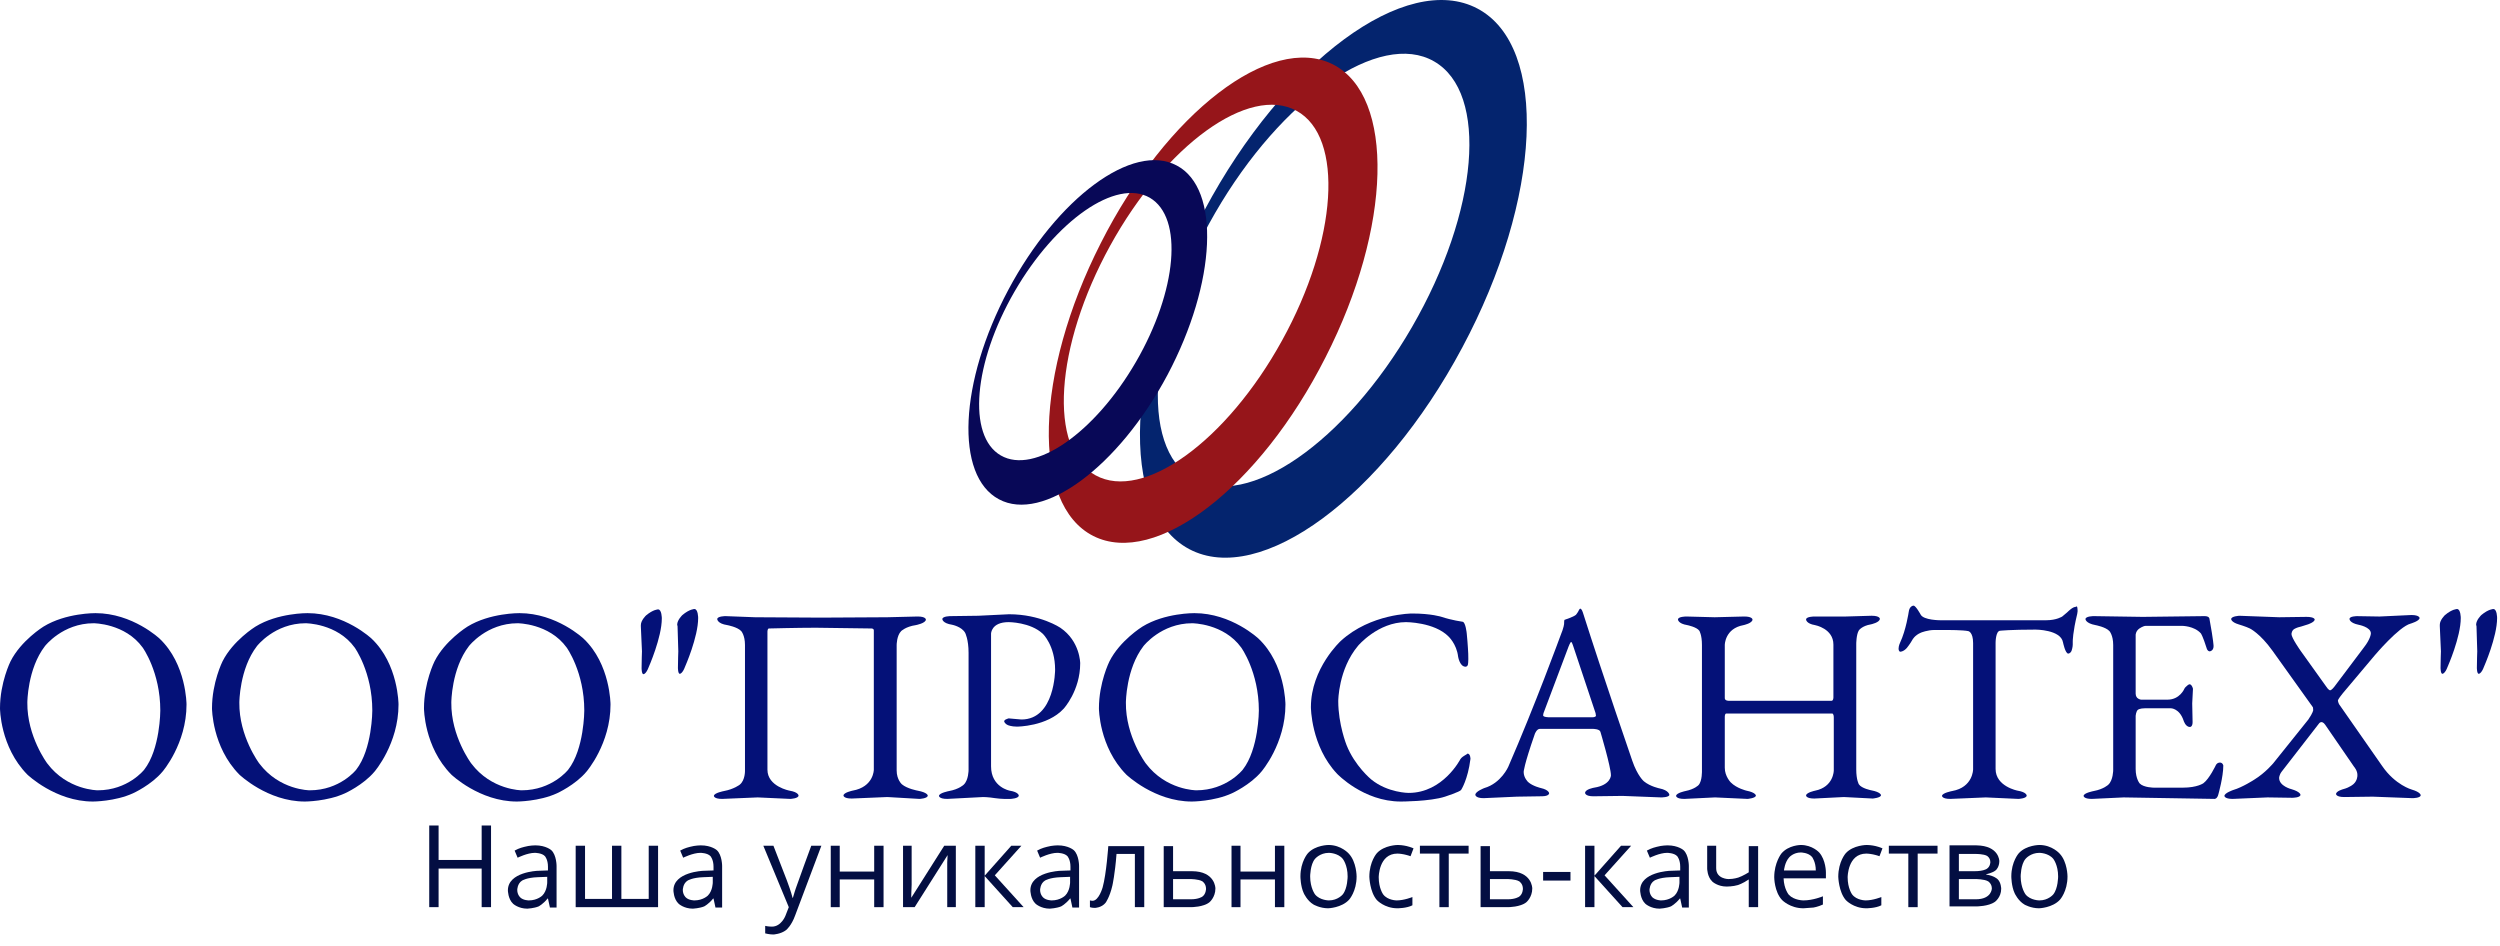<svg width="140" height="53" viewBox="0 0 140 53" fill="none" xmlns="http://www.w3.org/2000/svg">
<path d="M0 39.663C0 38.216 0.587 37.041 0.587 37.041C1.175 35.867 2.433 35.091 2.433 35.091C3.692 34.315 5.349 34.336 5.349 34.336C7.425 34.336 8.935 35.762 8.935 35.762C10.445 37.188 10.445 39.454 10.445 39.454C10.445 41.656 9.103 43.208 9.103 43.208C8.474 43.963 7.446 44.425 7.446 44.425C6.439 44.886 5.202 44.886 5.202 44.886C3.104 44.886 1.531 43.376 1.531 43.376C-2.0003e-07 41.824 0 39.663 0 39.663ZM8.977 39.789C8.977 37.629 7.991 36.265 7.991 36.265C7.006 34.902 5.244 34.902 5.244 34.902C3.503 34.902 2.517 36.181 2.517 36.181C1.531 37.461 1.531 39.349 1.531 39.349C1.51 41.236 2.643 42.747 2.643 42.747C3.775 44.257 5.474 44.257 5.474 44.257C7.173 44.257 8.075 43.103 8.075 43.103C8.977 41.95 8.977 39.789 8.977 39.789Z" fill="#041178"/>
<path d="M11.872 39.663C11.872 38.216 12.459 37.041 12.459 37.041C13.046 35.867 14.305 35.091 14.305 35.091C15.563 34.315 17.22 34.336 17.22 34.336C19.297 34.336 20.807 35.762 20.807 35.762C22.317 37.188 22.317 39.454 22.317 39.454C22.317 41.656 20.975 43.208 20.975 43.208C20.345 43.963 19.318 44.425 19.318 44.425C18.311 44.886 17.073 44.886 17.073 44.886C14.976 44.886 13.403 43.376 13.403 43.376C11.872 41.824 11.872 39.663 11.872 39.663ZM20.849 39.789C20.849 37.629 19.863 36.265 19.863 36.265C18.877 34.902 17.115 34.902 17.115 34.902C15.374 34.902 14.389 36.181 14.389 36.181C13.403 37.461 13.403 39.349 13.403 39.349C13.382 41.236 14.514 42.747 14.514 42.747C15.647 44.257 17.346 44.257 17.346 44.257C19.045 44.257 19.947 43.103 19.947 43.103C20.849 41.95 20.849 39.789 20.849 39.789Z" fill="#041178"/>
<path d="M23.743 39.663C23.743 38.216 24.331 37.041 24.331 37.041C24.918 35.867 26.176 35.091 26.176 35.091C27.435 34.315 29.092 34.336 29.092 34.336C31.168 34.336 32.678 35.762 32.678 35.762C34.189 37.188 34.189 39.454 34.189 39.454C34.189 41.656 32.846 43.208 32.846 43.208C32.217 43.963 31.189 44.425 31.189 44.425C30.183 44.886 28.945 44.886 28.945 44.886C26.848 44.886 25.274 43.376 25.274 43.376C23.743 41.824 23.743 39.663 23.743 39.663ZM32.72 39.789C32.72 37.629 31.735 36.265 31.735 36.265C30.749 34.902 28.987 34.902 28.987 34.902C27.246 34.902 26.26 36.181 26.26 36.181C25.274 37.461 25.274 39.349 25.274 39.349C25.253 41.236 26.386 42.747 26.386 42.747C27.519 44.257 29.218 44.257 29.218 44.257C30.917 44.257 31.819 43.103 31.819 43.103C32.72 41.95 32.72 39.789 32.72 39.789Z" fill="#041178"/>
<path d="M35.95 36.475L35.888 35.091V35.007C35.888 34.734 36.181 34.462 36.181 34.462C36.58 34.126 36.852 34.126 36.852 34.126C37.062 34.126 37.062 34.629 37.062 34.629C37.062 35.699 36.328 37.356 36.328 37.356C36.181 37.755 36.034 37.755 36.034 37.755C35.929 37.755 35.929 37.419 35.929 37.419C35.929 37.041 35.95 36.475 35.95 36.475ZM37.985 36.475L37.943 35.07L37.922 34.986C37.922 34.713 38.216 34.441 38.216 34.441C38.614 34.105 38.887 34.105 38.887 34.105C39.097 34.105 39.097 34.608 39.097 34.608C39.097 35.678 38.363 37.335 38.363 37.335C38.216 37.734 38.069 37.734 38.069 37.734C37.964 37.734 37.964 37.398 37.964 37.398C37.964 37.041 37.985 36.475 37.985 36.475Z" fill="#041178"/>
<path d="M49.689 44.634L47.696 44.718C47.235 44.718 47.235 44.55 47.235 44.55C47.235 44.382 47.738 44.277 47.738 44.277C48.934 44.068 48.934 43.103 48.934 43.103V35.3C48.934 35.195 48.808 35.195 48.808 35.195L45.683 35.153C44.634 35.153 43.061 35.195 43.061 35.195C42.977 35.195 42.977 35.363 42.977 35.363V43.103C42.977 44.047 44.215 44.277 44.215 44.277C44.718 44.361 44.718 44.55 44.718 44.55C44.718 44.718 44.257 44.739 44.257 44.739L42.432 44.655L40.439 44.739C39.978 44.739 39.978 44.571 39.978 44.571C39.978 44.403 40.544 44.298 40.544 44.298C41.11 44.193 41.425 43.942 41.425 43.942C41.739 43.69 41.719 43.145 41.719 43.145V36.118C41.719 35.573 41.509 35.342 41.509 35.342C41.299 35.111 40.733 35.007 40.733 35.007C40.166 34.923 40.166 34.671 40.166 34.671C40.166 34.503 40.628 34.503 40.628 34.503L42.285 34.566L45.976 34.587C46.794 34.587 49.689 34.566 49.689 34.566L51.388 34.524C51.849 34.524 51.849 34.692 51.849 34.692C51.849 34.902 51.283 35.007 51.283 35.007C50.717 35.09 50.465 35.342 50.465 35.342C50.213 35.594 50.213 36.118 50.213 36.118V43.145C50.213 43.669 50.507 43.921 50.507 43.921C50.801 44.172 51.388 44.277 51.388 44.277C51.954 44.382 51.954 44.55 51.954 44.55C51.954 44.718 51.493 44.739 51.493 44.739L49.689 44.634Z" fill="#041178"/>
<path d="M54.786 34.482L56.506 34.398C58.267 34.398 59.379 35.154 59.379 35.154C60.491 35.909 60.491 37.146 60.491 37.146C60.491 38.677 59.568 39.684 59.568 39.684C58.645 40.691 56.946 40.691 56.946 40.691C56.632 40.691 56.443 40.607 56.443 40.607C56.254 40.523 56.233 40.397 56.233 40.397C56.233 40.334 56.317 40.292 56.317 40.292C56.401 40.25 56.485 40.229 56.485 40.229L56.715 40.25C56.946 40.271 57.198 40.292 57.198 40.292C59.086 40.292 59.086 37.503 59.086 37.503C59.086 36.139 58.393 35.489 58.393 35.489C57.701 34.839 56.485 34.839 56.485 34.839C55.499 34.839 55.499 35.489 55.499 35.489V42.914C55.499 44.089 56.548 44.278 56.548 44.278C57.051 44.361 57.051 44.55 57.051 44.55C57.051 44.718 56.59 44.739 56.59 44.739C56.128 44.76 55.73 44.697 55.73 44.697C55.331 44.634 55.058 44.634 55.058 44.634L53.045 44.739C52.583 44.739 52.583 44.571 52.583 44.571C52.583 44.403 53.15 44.298 53.15 44.298C53.716 44.194 53.968 43.942 53.968 43.942C54.24 43.69 54.24 43.124 54.24 43.124V36.559C54.24 35.804 54.052 35.447 54.052 35.447C53.863 35.091 53.318 34.986 53.318 34.986C52.772 34.902 52.772 34.671 52.772 34.671C52.772 34.503 53.234 34.503 53.234 34.503L54.786 34.482Z" fill="#041178"/>
<path d="M61.54 39.663C61.54 38.216 62.127 37.041 62.127 37.041C62.714 35.867 63.973 35.091 63.973 35.091C65.231 34.315 66.888 34.336 66.888 34.336C68.965 34.336 70.475 35.762 70.475 35.762C71.985 37.188 71.985 39.454 71.985 39.454C71.985 41.656 70.642 43.208 70.642 43.208C70.013 43.963 68.986 44.425 68.986 44.425C67.979 44.886 66.741 44.886 66.741 44.886C64.644 44.886 63.071 43.376 63.071 43.376C61.54 41.824 61.54 39.663 61.54 39.663ZM70.496 39.789C70.496 37.629 69.51 36.265 69.51 36.265C68.524 34.902 66.762 34.902 66.762 34.902C65.021 34.902 64.035 36.181 64.035 36.181C63.05 37.461 63.05 39.349 63.05 39.349C63.029 41.236 64.161 42.747 64.161 42.747C65.294 44.257 66.993 44.257 66.993 44.257C68.692 44.257 69.594 43.103 69.594 43.103C70.496 41.95 70.496 39.789 70.496 39.789Z" fill="#041178"/>
<path d="M82.346 42.495C82.2 43.669 81.822 44.236 81.822 44.236C81.759 44.34 80.92 44.613 80.92 44.613C80.081 44.886 78.445 44.886 78.445 44.886C76.348 44.886 74.879 43.334 74.879 43.334C73.411 41.782 73.411 39.6 73.411 39.6C73.411 37.419 75.089 35.888 75.089 35.888C76.767 34.356 79.074 34.356 79.074 34.356C80.165 34.356 80.731 34.545 80.731 34.545C81.298 34.734 81.906 34.818 81.906 34.818C82.074 34.839 82.137 35.468 82.137 35.468C82.2 36.097 82.221 36.601 82.221 36.601C82.241 37.104 82.2 37.23 82.2 37.23C82.157 37.356 82.053 37.335 82.053 37.335C81.738 37.314 81.654 36.769 81.654 36.769C81.57 36.055 81.109 35.636 81.109 35.636C80.312 34.839 78.739 34.839 78.739 34.839C77.166 34.839 76.054 36.16 76.054 36.16C74.942 37.482 74.942 39.264 74.942 39.264C74.942 40.565 75.404 41.718 75.404 41.718C75.865 42.893 76.788 43.648 76.788 43.648C77.711 44.403 78.885 44.403 78.885 44.403C80.815 44.403 81.78 42.516 81.78 42.516C81.843 42.411 81.99 42.327 81.99 42.327C82.137 42.243 82.158 42.222 82.158 42.222C82.178 42.201 82.178 42.201 82.178 42.201C82.346 42.201 82.346 42.495 82.346 42.495Z" fill="#041178"/>
<path d="M87.842 36.202L86.436 39.936C86.415 40.02 86.415 40.062 86.415 40.062C86.415 40.167 86.751 40.167 86.751 40.167H89.163C89.373 40.167 89.373 40.083 89.373 40.083C89.373 40.062 89.352 39.936 89.352 39.936L88.114 36.223C88.031 35.951 87.989 35.951 87.989 35.951C87.947 35.93 87.842 36.202 87.842 36.202ZM84.947 44.613L83.081 44.697C82.619 44.697 82.619 44.508 82.619 44.508C82.619 44.32 83.122 44.131 83.122 44.131C84.066 43.858 84.465 42.935 84.465 42.935C85.954 39.516 87.38 35.615 87.38 35.615C87.59 35.112 87.59 34.923 87.59 34.923C87.59 34.734 87.611 34.713 87.611 34.713C88.177 34.525 88.261 34.42 88.261 34.42C88.345 34.315 88.387 34.231 88.387 34.231C88.45 34.084 88.492 34.084 88.492 34.084C88.576 34.084 88.639 34.294 88.639 34.294C89.792 37.922 91.407 42.6 91.407 42.6C91.701 43.46 92.058 43.753 92.058 43.753C92.414 44.047 92.939 44.152 92.939 44.152C93.463 44.257 93.484 44.508 93.484 44.508C93.484 44.655 93.022 44.655 93.022 44.655L90.862 44.571L89.226 44.592C88.765 44.592 88.765 44.404 88.765 44.404C88.765 44.194 89.268 44.11 89.268 44.11C90.212 43.963 90.212 43.418 90.212 43.418C90.212 42.956 89.624 40.985 89.624 40.985C89.583 40.817 89.205 40.817 89.205 40.817H86.227C86.059 40.817 85.954 41.09 85.954 41.09C85.325 42.893 85.325 43.229 85.325 43.229C85.325 43.565 85.576 43.795 85.576 43.795C85.828 44.026 86.29 44.131 86.29 44.131C86.751 44.236 86.751 44.425 86.751 44.425C86.73 44.613 86.29 44.592 86.29 44.592L84.947 44.613Z" fill="#041178"/>
<path d="M103.384 34.524L104.81 34.482C105.272 34.482 105.272 34.65 105.272 34.65C105.272 34.86 104.768 34.965 104.768 34.965C104.265 35.049 104.097 35.3 104.097 35.3C103.95 35.531 103.95 36.056 103.95 36.056V43.082C103.95 43.69 104.097 43.921 104.097 43.921C104.244 44.152 104.789 44.257 104.789 44.257C105.335 44.361 105.335 44.529 105.335 44.529C105.335 44.676 104.873 44.718 104.873 44.718L103.258 44.634L101.601 44.718C101.14 44.718 101.14 44.55 101.14 44.55C101.14 44.382 101.643 44.278 101.643 44.278C102.692 44.068 102.692 43.145 102.692 43.145V40.188C102.692 39.957 102.608 39.957 102.608 39.957H96.672C96.588 39.957 96.588 40.125 96.588 40.125V42.998C96.588 43.48 96.924 43.816 96.924 43.816C97.259 44.152 97.805 44.278 97.805 44.278C98.329 44.382 98.329 44.55 98.329 44.55C98.329 44.697 97.868 44.739 97.868 44.739L96.043 44.655L94.323 44.739C93.862 44.739 93.862 44.571 93.862 44.571C93.862 44.403 94.386 44.298 94.386 44.298C94.91 44.194 95.12 43.963 95.12 43.963C95.33 43.732 95.309 43.145 95.309 43.145V36.118C95.309 35.552 95.162 35.321 95.162 35.321C95.015 35.112 94.491 35.007 94.491 35.007C93.966 34.923 93.966 34.692 93.966 34.692C93.966 34.524 94.428 34.524 94.428 34.524L96.022 34.566L97.679 34.524C98.14 34.524 98.14 34.692 98.14 34.692C98.14 34.902 97.637 35.007 97.637 35.007C96.588 35.196 96.588 36.118 96.588 36.118V39.097C96.588 39.244 96.798 39.244 96.798 39.244H102.566C102.671 39.244 102.671 39.055 102.671 39.055V36.097C102.671 35.196 101.643 35.007 101.643 35.007C101.14 34.923 101.14 34.692 101.14 34.692C101.14 34.524 101.601 34.524 101.601 34.524H103.384Z" fill="#041178"/>
<path d="M116.346 34.231L116.325 34.377C116.074 35.405 116.074 35.909 116.074 35.909V36.097C116.074 36.244 116.011 36.433 116.011 36.433C115.948 36.601 115.822 36.601 115.822 36.601C115.654 36.601 115.528 35.971 115.528 35.971C115.402 35.258 113.997 35.258 113.997 35.258C112.571 35.258 112.004 35.321 112.004 35.321C111.753 35.342 111.753 35.992 111.753 35.992V43.061C111.753 44.047 112.99 44.278 112.99 44.278C113.494 44.361 113.494 44.55 113.494 44.55C113.494 44.718 113.032 44.739 113.032 44.739L111.207 44.655L109.215 44.739C108.753 44.739 108.753 44.571 108.753 44.571C108.753 44.403 109.32 44.298 109.32 44.298C110.494 44.089 110.494 43.082 110.494 43.082V36.014C110.494 35.384 110.222 35.342 110.222 35.342C109.928 35.279 109.068 35.279 109.068 35.279H108.334C107.935 35.279 107.579 35.426 107.579 35.426C107.222 35.573 107.096 35.825 107.096 35.825C106.971 36.055 106.782 36.286 106.782 36.286C106.593 36.496 106.425 36.496 106.425 36.496C106.32 36.496 106.32 36.328 106.32 36.328C106.32 36.16 106.404 35.992 106.404 35.992C106.74 35.279 106.887 34.273 106.887 34.273C106.929 33.916 107.159 33.916 107.159 33.916C107.285 33.916 107.558 34.419 107.558 34.419C107.726 34.734 108.649 34.734 108.649 34.734H114.584C115.172 34.734 115.486 34.524 115.486 34.524C115.591 34.44 115.759 34.294 115.759 34.294C115.906 34.147 116.032 34.063 116.032 34.063C116.157 33.979 116.262 33.979 116.262 33.979C116.346 33.853 116.346 34.231 116.346 34.231Z" fill="#041178"/>
<path d="M122.764 39.39L122.785 40.439C122.785 40.712 122.639 40.712 122.639 40.712C122.387 40.712 122.282 40.355 122.282 40.355C122.051 39.663 121.569 39.663 121.569 39.663H120.122C119.828 39.663 119.723 39.747 119.723 39.747C119.618 39.831 119.597 40.082 119.597 40.082V43.061C119.597 43.627 119.828 43.879 119.828 43.879C120.059 44.109 120.625 44.109 120.625 44.109H122.24C123.058 44.109 123.394 43.858 123.394 43.858C123.729 43.606 124.086 42.851 124.086 42.851C124.17 42.683 124.337 42.704 124.337 42.704C124.484 42.725 124.505 42.872 124.505 42.872C124.505 43.501 124.233 44.466 124.233 44.466C124.17 44.739 124.023 44.739 124.023 44.739L118.926 44.655L117.143 44.739C116.682 44.739 116.682 44.571 116.682 44.571C116.682 44.403 117.248 44.298 117.248 44.298C117.814 44.193 118.066 43.942 118.066 43.942C118.339 43.69 118.339 43.124 118.339 43.124V36.118C118.339 35.573 118.129 35.342 118.129 35.342C117.919 35.111 117.353 35.007 117.353 35.007C116.787 34.902 116.787 34.671 116.787 34.671C116.787 34.503 117.248 34.503 117.248 34.503L119.996 34.545L123.457 34.503C123.729 34.503 123.729 34.65 123.729 34.65C123.96 35.908 123.96 36.181 123.96 36.181C123.96 36.454 123.75 36.475 123.75 36.475C123.624 36.475 123.582 36.328 123.582 36.328C123.352 35.594 123.247 35.468 123.247 35.468C122.869 35.048 122.198 35.048 122.198 35.048H120.164C120.017 35.048 119.807 35.195 119.807 35.195C119.597 35.342 119.597 35.552 119.597 35.552V38.845C119.597 38.992 119.681 39.076 119.681 39.076C119.765 39.16 119.891 39.181 119.891 39.181H121.38C122.072 39.181 122.324 38.572 122.324 38.572C122.345 38.509 122.45 38.425 122.45 38.425C122.534 38.342 122.597 38.321 122.597 38.321C122.66 38.3 122.722 38.383 122.722 38.383C122.785 38.467 122.806 38.572 122.806 38.572L122.764 39.39Z" fill="#041178"/>
<path d="M131.993 34.504L133.252 34.525L135.035 34.441C135.496 34.441 135.496 34.608 135.496 34.608C135.496 34.776 134.993 34.923 134.993 34.923C134.342 35.091 132.979 36.706 132.979 36.706L131.196 38.824C130.924 39.16 130.924 39.223 130.924 39.223C130.924 39.307 130.986 39.433 130.986 39.433L133.399 42.893C134.133 43.963 135.056 44.215 135.056 44.215C135.559 44.362 135.559 44.529 135.559 44.529C135.559 44.697 135.097 44.697 135.097 44.697L132.874 44.613L131.28 44.634C130.819 44.634 130.819 44.467 130.819 44.467C130.819 44.299 131.217 44.194 131.217 44.194C131.616 44.089 131.804 43.9 131.804 43.9C132.014 43.712 132.014 43.439 132.014 43.439C132.035 43.166 131.825 42.935 131.825 42.935L130.21 40.586C130.022 40.314 129.875 40.502 129.875 40.502L127.777 43.208C127.631 43.397 127.631 43.565 127.631 43.565C127.631 44.026 128.323 44.194 128.323 44.194C128.826 44.341 128.826 44.508 128.826 44.508C128.826 44.676 128.365 44.676 128.365 44.676L126.98 44.655L125.03 44.739C124.568 44.739 124.568 44.571 124.568 44.571C124.568 44.404 125.072 44.236 125.072 44.236C125.575 44.089 126.225 43.669 126.225 43.669C126.875 43.271 127.316 42.726 127.316 42.726L129.267 40.293C129.539 39.894 129.539 39.768 129.539 39.768C129.539 39.621 129.518 39.6 129.518 39.6L127.253 36.433C126.561 35.468 125.995 35.196 125.995 35.196C125.785 35.091 125.365 34.965 125.365 34.965C124.946 34.839 124.946 34.671 124.946 34.671C124.946 34.504 125.407 34.483 125.407 34.483L127.631 34.566L129.162 34.545C129.623 34.545 129.623 34.692 129.623 34.692C129.623 34.839 129.246 34.965 129.246 34.965C128.868 35.091 128.763 35.112 128.763 35.112C128.658 35.133 128.532 35.196 128.532 35.196C128.323 35.28 128.323 35.51 128.323 35.51C128.323 35.72 128.826 36.433 128.826 36.433L130.252 38.426C130.399 38.657 130.483 38.657 130.483 38.657C130.567 38.657 130.714 38.468 130.714 38.468L132.371 36.266C132.769 35.762 132.769 35.468 132.769 35.468C132.769 35.112 132.077 34.986 132.077 34.986C131.574 34.881 131.574 34.671 131.574 34.671C131.553 34.504 131.993 34.504 131.993 34.504Z" fill="#041178"/>
<path d="M136.692 36.475L136.629 35.07V34.986C136.629 34.713 136.922 34.441 136.922 34.441C137.321 34.105 137.594 34.105 137.594 34.105C137.803 34.105 137.803 34.608 137.803 34.608C137.803 35.678 137.069 37.335 137.069 37.335C136.922 37.734 136.775 37.734 136.775 37.734C136.671 37.734 136.671 37.398 136.671 37.398C136.671 37.041 136.692 36.475 136.692 36.475ZM138.726 36.475L138.684 35.07L138.663 34.986C138.663 34.713 138.957 34.441 138.957 34.441C139.355 34.105 139.628 34.105 139.628 34.105C139.838 34.105 139.838 34.608 139.838 34.608C139.838 35.678 139.104 37.335 139.104 37.335C138.957 37.734 138.81 37.734 138.81 37.734C138.705 37.734 138.705 37.398 138.705 37.398C138.705 37.041 138.726 36.475 138.726 36.475Z" fill="#041178"/>
<path d="M27.498 50.8H26.973V48.64H24.561V50.8H24.037V46.228H24.561V48.158H26.973V46.228H27.498V50.8Z" fill="#030E42"/>
<path d="M29.616 50.423C30.099 50.423 30.371 50.15 30.371 50.15C30.644 49.878 30.644 49.416 30.644 49.416V49.102L30.12 49.123C29.49 49.144 29.239 49.312 29.239 49.312C28.966 49.479 28.966 49.836 28.966 49.836C28.966 50.108 29.134 50.255 29.134 50.255C29.302 50.423 29.616 50.423 29.616 50.423ZM30.791 50.801L30.686 50.318H30.665C30.413 50.633 30.162 50.759 30.162 50.759C29.91 50.864 29.532 50.885 29.532 50.885C29.029 50.885 28.735 50.612 28.735 50.612C28.442 50.339 28.442 49.857 28.442 49.857C28.442 48.829 30.099 48.766 30.099 48.766L30.686 48.745V48.535C30.686 48.137 30.518 47.948 30.518 47.948C30.35 47.759 29.952 47.759 29.952 47.759C29.532 47.759 28.987 48.032 28.987 48.032L28.819 47.633C29.071 47.487 29.364 47.424 29.364 47.424C29.658 47.34 29.973 47.34 29.973 47.34C30.581 47.34 30.875 47.612 30.875 47.612C31.168 47.885 31.168 48.493 31.168 48.493V50.822H30.791V50.801Z" fill="#030E42"/>
<path d="M34.797 50.339H36.328V47.361H36.852V50.801H32.238V47.361H32.762V50.339H34.273V47.361H34.797V50.339Z" fill="#030E42"/>
<path d="M38.887 50.423C39.369 50.423 39.642 50.15 39.642 50.15C39.915 49.878 39.915 49.416 39.915 49.416V49.102L39.39 49.123C38.761 49.144 38.509 49.312 38.509 49.312C38.237 49.479 38.237 49.836 38.237 49.836C38.237 50.108 38.405 50.255 38.405 50.255C38.572 50.423 38.887 50.423 38.887 50.423ZM40.062 50.801L39.957 50.318H39.936C39.684 50.633 39.432 50.759 39.432 50.759C39.181 50.864 38.803 50.885 38.803 50.885C38.3 50.885 38.006 50.612 38.006 50.612C37.712 50.339 37.712 49.857 37.712 49.857C37.712 48.829 39.369 48.766 39.369 48.766L39.957 48.745V48.535C39.957 48.137 39.789 47.948 39.789 47.948C39.621 47.759 39.223 47.759 39.223 47.759C38.803 47.759 38.258 48.032 38.258 48.032L38.09 47.633C38.342 47.487 38.635 47.424 38.635 47.424C38.929 47.34 39.244 47.34 39.244 47.34C39.852 47.34 40.145 47.612 40.145 47.612C40.439 47.885 40.439 48.493 40.439 48.493V50.822H40.062V50.801Z" fill="#030E42"/>
<path d="M42.746 47.361H43.312L44.068 49.312C44.319 49.983 44.382 50.276 44.382 50.276H44.403C44.445 50.108 44.571 49.731 44.571 49.731C44.697 49.353 45.431 47.361 45.431 47.361H45.997L44.529 51.262C44.319 51.849 44.026 52.08 44.026 52.08C43.732 52.311 43.312 52.332 43.312 52.332C43.082 52.332 42.851 52.269 42.851 52.269V51.849C43.019 51.891 43.229 51.891 43.229 51.891C43.753 51.891 43.984 51.283 43.984 51.283L44.172 50.801L42.746 47.361Z" fill="#030E42"/>
<path d="M47.025 47.361V48.808H48.955V47.361H49.479V50.801H48.955V49.249H47.025V50.801H46.522V47.361H47.025Z" fill="#030E42"/>
<path d="M51.052 47.361V49.542L51.031 50.108V50.276L52.877 47.361H53.527V50.801H53.045V48.703V48.284L53.066 47.885L51.22 50.801H50.57V47.361H51.052Z" fill="#030E42"/>
<path d="M56.632 47.361H57.198L55.709 49.018L57.324 50.801H56.715L55.142 49.06V50.801H54.618V47.361H55.142V49.039L56.632 47.361Z" fill="#030E42"/>
<path d="M58.897 50.423C59.379 50.423 59.652 50.15 59.652 50.15C59.925 49.878 59.925 49.416 59.925 49.416V49.102L59.4 49.123C58.771 49.144 58.519 49.312 58.519 49.312C58.246 49.479 58.246 49.836 58.246 49.836C58.246 50.108 58.414 50.255 58.414 50.255C58.582 50.423 58.897 50.423 58.897 50.423ZM60.05 50.801L59.946 50.318H59.925C59.673 50.633 59.421 50.759 59.421 50.759C59.169 50.864 58.792 50.885 58.792 50.885C58.288 50.885 57.995 50.612 57.995 50.612C57.701 50.339 57.701 49.857 57.701 49.857C57.701 48.829 59.358 48.766 59.358 48.766L59.946 48.745V48.535C59.946 48.137 59.778 47.948 59.778 47.948C59.61 47.759 59.211 47.759 59.211 47.759C58.792 47.759 58.246 48.032 58.246 48.032L58.079 47.633C58.33 47.487 58.624 47.424 58.624 47.424C58.918 47.34 59.232 47.34 59.232 47.34C59.841 47.34 60.134 47.612 60.134 47.612C60.428 47.885 60.428 48.493 60.428 48.493V50.822H60.05V50.801Z" fill="#030E42"/>
<path d="M64.078 50.8H63.553V47.822H62.525C62.441 48.934 62.295 49.584 62.295 49.584C62.148 50.234 61.917 50.549 61.917 50.549C61.686 50.842 61.309 50.842 61.309 50.842C61.141 50.842 61.036 50.8 61.036 50.8V50.423C61.099 50.444 61.183 50.444 61.183 50.444C61.539 50.444 61.749 49.689 61.749 49.689C61.959 48.934 62.064 47.382 62.064 47.382H64.078V50.8Z" fill="#030E42"/>
<path d="M65.692 49.227V50.36H66.699C67.119 50.36 67.329 50.213 67.329 50.213C67.538 50.066 67.538 49.773 67.538 49.773C67.538 49.479 67.329 49.353 67.329 49.353C67.119 49.227 66.657 49.227 66.657 49.227H65.692V49.227ZM65.692 48.787H66.741C68.063 48.787 68.063 49.752 68.063 49.752C68.063 50.255 67.727 50.528 67.727 50.528C67.391 50.8 66.72 50.8 66.72 50.8H65.168V47.382H65.692V48.787Z" fill="#030E42"/>
<path d="M69.468 47.361V48.808H71.397V47.361H71.922V50.801H71.397V49.249H69.468V50.801H68.965V47.361H69.468Z" fill="#030E42"/>
<path d="M73.369 49.081C73.369 49.731 73.642 50.087 73.642 50.087C73.915 50.423 74.418 50.423 74.418 50.423C74.921 50.423 75.194 50.087 75.194 50.087C75.467 49.752 75.467 49.081 75.467 49.081C75.467 48.431 75.194 48.095 75.194 48.095C74.921 47.759 74.418 47.759 74.418 47.759C73.915 47.759 73.642 48.095 73.642 48.095C73.369 48.41 73.369 49.081 73.369 49.081ZM75.97 49.081C75.97 49.92 75.551 50.381 75.551 50.381C75.131 50.843 74.376 50.864 74.376 50.864C73.915 50.864 73.558 50.654 73.558 50.654C73.201 50.444 73.013 50.025 73.013 50.025C72.824 49.626 72.824 49.081 72.824 49.081C72.824 48.242 73.243 47.78 73.243 47.78C73.663 47.319 74.397 47.319 74.397 47.319C75.11 47.319 75.53 47.801 75.53 47.801C75.97 48.263 75.97 49.081 75.97 49.081Z" fill="#030E42"/>
<path d="M78.256 50.864C77.522 50.864 77.103 50.402 77.103 50.402C76.704 49.941 76.683 49.102 76.683 49.102C76.683 48.242 77.103 47.78 77.103 47.78C77.522 47.319 78.277 47.319 78.277 47.319C78.529 47.319 78.781 47.382 78.781 47.382C79.032 47.445 79.158 47.508 79.158 47.508L78.99 47.948C78.823 47.885 78.613 47.843 78.613 47.843C78.403 47.801 78.256 47.801 78.256 47.801C77.208 47.801 77.208 49.123 77.208 49.123C77.208 49.752 77.459 50.087 77.459 50.087C77.711 50.423 78.214 50.423 78.214 50.423C78.634 50.423 79.095 50.234 79.095 50.234V50.696C78.781 50.864 78.256 50.864 78.256 50.864Z" fill="#030E42"/>
<path d="M82.242 47.801H81.13V50.801H80.606V47.801H79.515V47.361H82.242V47.801Z" fill="#030E42"/>
<path d="M83.437 49.227V50.36H84.444C84.863 50.36 85.073 50.213 85.073 50.213C85.283 50.066 85.283 49.773 85.283 49.773C85.283 49.479 85.073 49.353 85.073 49.353C84.863 49.227 84.402 49.227 84.402 49.227H83.437V49.227ZM83.437 48.787H84.486C85.807 48.787 85.807 49.752 85.807 49.752C85.807 50.255 85.472 50.528 85.472 50.528C85.136 50.8 84.465 50.8 84.465 50.8H82.913V47.382H83.437V48.787Z" fill="#030E42"/>
<path d="M87.947 48.829H86.415V49.312H87.947V48.829Z" fill="#030E42"/>
<path d="M90.778 47.361H91.344L89.855 49.018L91.47 50.801H90.862L89.289 49.06V50.801H88.765V47.361H89.289V49.039L90.778 47.361Z" fill="#030E42"/>
<path d="M93.022 50.423C93.505 50.423 93.778 50.15 93.778 50.15C94.05 49.878 94.05 49.416 94.05 49.416V49.102L93.526 49.123C92.897 49.144 92.645 49.312 92.645 49.312C92.372 49.479 92.372 49.836 92.372 49.836C92.372 50.108 92.54 50.255 92.54 50.255C92.729 50.423 93.022 50.423 93.022 50.423ZM94.197 50.801L94.092 50.318H94.071C93.82 50.633 93.568 50.759 93.568 50.759C93.316 50.864 92.939 50.885 92.939 50.885C92.435 50.885 92.142 50.612 92.142 50.612C91.848 50.339 91.848 49.857 91.848 49.857C91.848 48.829 93.505 48.766 93.505 48.766L94.092 48.745V48.535C94.092 48.137 93.924 47.948 93.924 47.948C93.757 47.759 93.358 47.759 93.358 47.759C92.939 47.759 92.393 48.032 92.393 48.032L92.225 47.633C92.477 47.487 92.771 47.424 92.771 47.424C93.064 47.34 93.379 47.34 93.379 47.34C93.987 47.34 94.281 47.612 94.281 47.612C94.575 47.885 94.575 48.493 94.575 48.493V50.822H94.197V50.801Z" fill="#030E42"/>
<path d="M96.106 47.361V48.619C96.106 49.228 96.798 49.228 96.798 49.228C97.091 49.228 97.343 49.144 97.343 49.144C97.595 49.06 97.93 48.85 97.93 48.85V47.382H98.455V50.801H97.93V49.249C97.595 49.479 97.322 49.563 97.322 49.563C97.049 49.647 96.693 49.647 96.693 49.647C96.19 49.647 95.896 49.374 95.896 49.374C95.602 49.102 95.602 48.64 95.602 48.64V47.361H96.106Z" fill="#030E42"/>
<path d="M100.846 47.738C100.426 47.738 100.196 48.011 100.196 48.011C99.944 48.284 99.902 48.745 99.902 48.745H101.685C101.685 48.263 101.475 47.99 101.475 47.99C101.265 47.738 100.846 47.738 100.846 47.738ZM100.993 50.864C100.238 50.864 99.797 50.402 99.797 50.402C99.357 49.941 99.357 49.123 99.357 49.123C99.357 48.305 99.755 47.801 99.755 47.801C100.154 47.319 100.846 47.319 100.846 47.319C101.496 47.319 101.874 47.738 101.874 47.738C102.251 48.158 102.251 48.85 102.251 48.85V49.186H99.881C99.902 49.794 100.175 50.108 100.175 50.108C100.468 50.423 100.993 50.423 100.993 50.423C101.538 50.423 102.083 50.192 102.083 50.192V50.654C101.811 50.78 101.559 50.822 101.559 50.822C101.349 50.843 100.993 50.864 100.993 50.864Z" fill="#030E42"/>
<path d="M104.516 50.864C103.782 50.864 103.363 50.402 103.363 50.402C102.964 49.941 102.943 49.102 102.943 49.102C102.943 48.242 103.363 47.78 103.363 47.78C103.782 47.319 104.537 47.319 104.537 47.319C104.789 47.319 105.041 47.382 105.041 47.382C105.293 47.445 105.418 47.508 105.418 47.508L105.251 47.948C105.083 47.885 104.873 47.843 104.873 47.843C104.663 47.801 104.516 47.801 104.516 47.801C103.468 47.801 103.468 49.123 103.468 49.123C103.468 49.752 103.719 50.087 103.719 50.087C103.971 50.423 104.475 50.423 104.475 50.423C104.894 50.423 105.355 50.234 105.355 50.234V50.696C105.041 50.864 104.516 50.864 104.516 50.864Z" fill="#030E42"/>
<path d="M108.502 47.801H107.39V50.801H106.866V47.801H105.775V47.361H108.502V47.801Z" fill="#030E42"/>
<path d="M111.459 48.284C111.459 48.032 111.27 47.927 111.27 47.927C111.082 47.822 110.683 47.822 110.683 47.822H109.697V48.787H110.578C111.061 48.787 111.249 48.661 111.249 48.661C111.459 48.535 111.459 48.284 111.459 48.284ZM111.543 49.752C111.543 49.479 111.333 49.353 111.333 49.353C111.123 49.228 110.641 49.228 110.641 49.228H109.697V50.36H110.641C111.543 50.36 111.543 49.752 111.543 49.752ZM111.962 48.221C111.962 48.556 111.774 48.724 111.774 48.724C111.585 48.892 111.228 48.955 111.228 48.955V48.976C111.669 49.039 111.858 49.228 111.858 49.228C112.067 49.416 112.067 49.773 112.067 49.773C112.067 50.255 111.711 50.507 111.711 50.507C111.354 50.759 110.683 50.759 110.683 50.759H109.173V47.34H110.683C111.962 47.361 111.962 48.221 111.962 48.221Z" fill="#030E42"/>
<path d="M113.158 49.081C113.158 49.731 113.431 50.087 113.431 50.087C113.703 50.423 114.207 50.423 114.207 50.423C114.71 50.423 114.983 50.087 114.983 50.087C115.255 49.752 115.255 49.081 115.255 49.081C115.255 48.431 114.983 48.095 114.983 48.095C114.71 47.759 114.207 47.759 114.207 47.759C113.703 47.759 113.431 48.095 113.431 48.095C113.158 48.41 113.158 49.081 113.158 49.081ZM115.78 49.081C115.78 49.92 115.36 50.381 115.36 50.381C114.941 50.843 114.186 50.864 114.186 50.864C113.724 50.864 113.368 50.654 113.368 50.654C113.011 50.444 112.822 50.025 112.822 50.025C112.634 49.626 112.634 49.081 112.634 49.081C112.634 48.242 113.053 47.78 113.053 47.78C113.473 47.319 114.207 47.319 114.207 47.319C114.92 47.319 115.339 47.801 115.339 47.801C115.78 48.263 115.78 49.081 115.78 49.081Z" fill="#030E42"/>
<path d="M79.074 18.311C75.341 24.771 69.846 28.567 66.804 26.806C63.763 25.044 64.308 18.395 68.042 11.935C71.775 5.474 77.27 1.678 80.312 3.44C83.374 5.202 82.808 11.851 79.074 18.311ZM82.745 0.483C78.76 -1.636 71.901 3.419 67.454 11.767C62.987 20.136 62.609 28.631 66.594 30.749C70.58 32.867 77.438 27.812 81.885 19.465C86.353 11.117 86.73 2.601 82.745 0.483Z" fill="#04246E"/>
<path d="M71.796 19.066C68.692 24.708 64.015 28.085 61.351 26.617C58.687 25.149 59.065 19.402 62.169 13.759C65.273 8.117 69.95 4.74 72.614 6.209C75.278 7.677 74.9 13.445 71.796 19.066ZM74.649 3.608C71.167 1.846 65.336 6.314 61.645 13.613C57.932 20.912 57.743 28.253 61.225 30.015C64.707 31.777 70.538 27.309 74.229 20.01C77.942 12.732 78.13 5.391 74.649 3.608Z" fill="#96151A"/>
<path d="M63.616 20.262C61.309 24.247 57.932 26.596 56.044 25.505C54.157 24.415 54.513 20.304 56.82 16.318C59.127 12.333 62.504 9.984 64.392 11.075C66.28 12.186 65.923 16.276 63.616 20.262ZM65.902 9.271C63.448 7.95 59.211 11.075 56.464 16.235C53.716 21.394 53.464 26.638 55.939 27.959C58.393 29.281 62.63 26.155 65.378 20.996C68.126 15.815 68.356 10.571 65.902 9.271Z" fill="#080857"/>
</svg>
